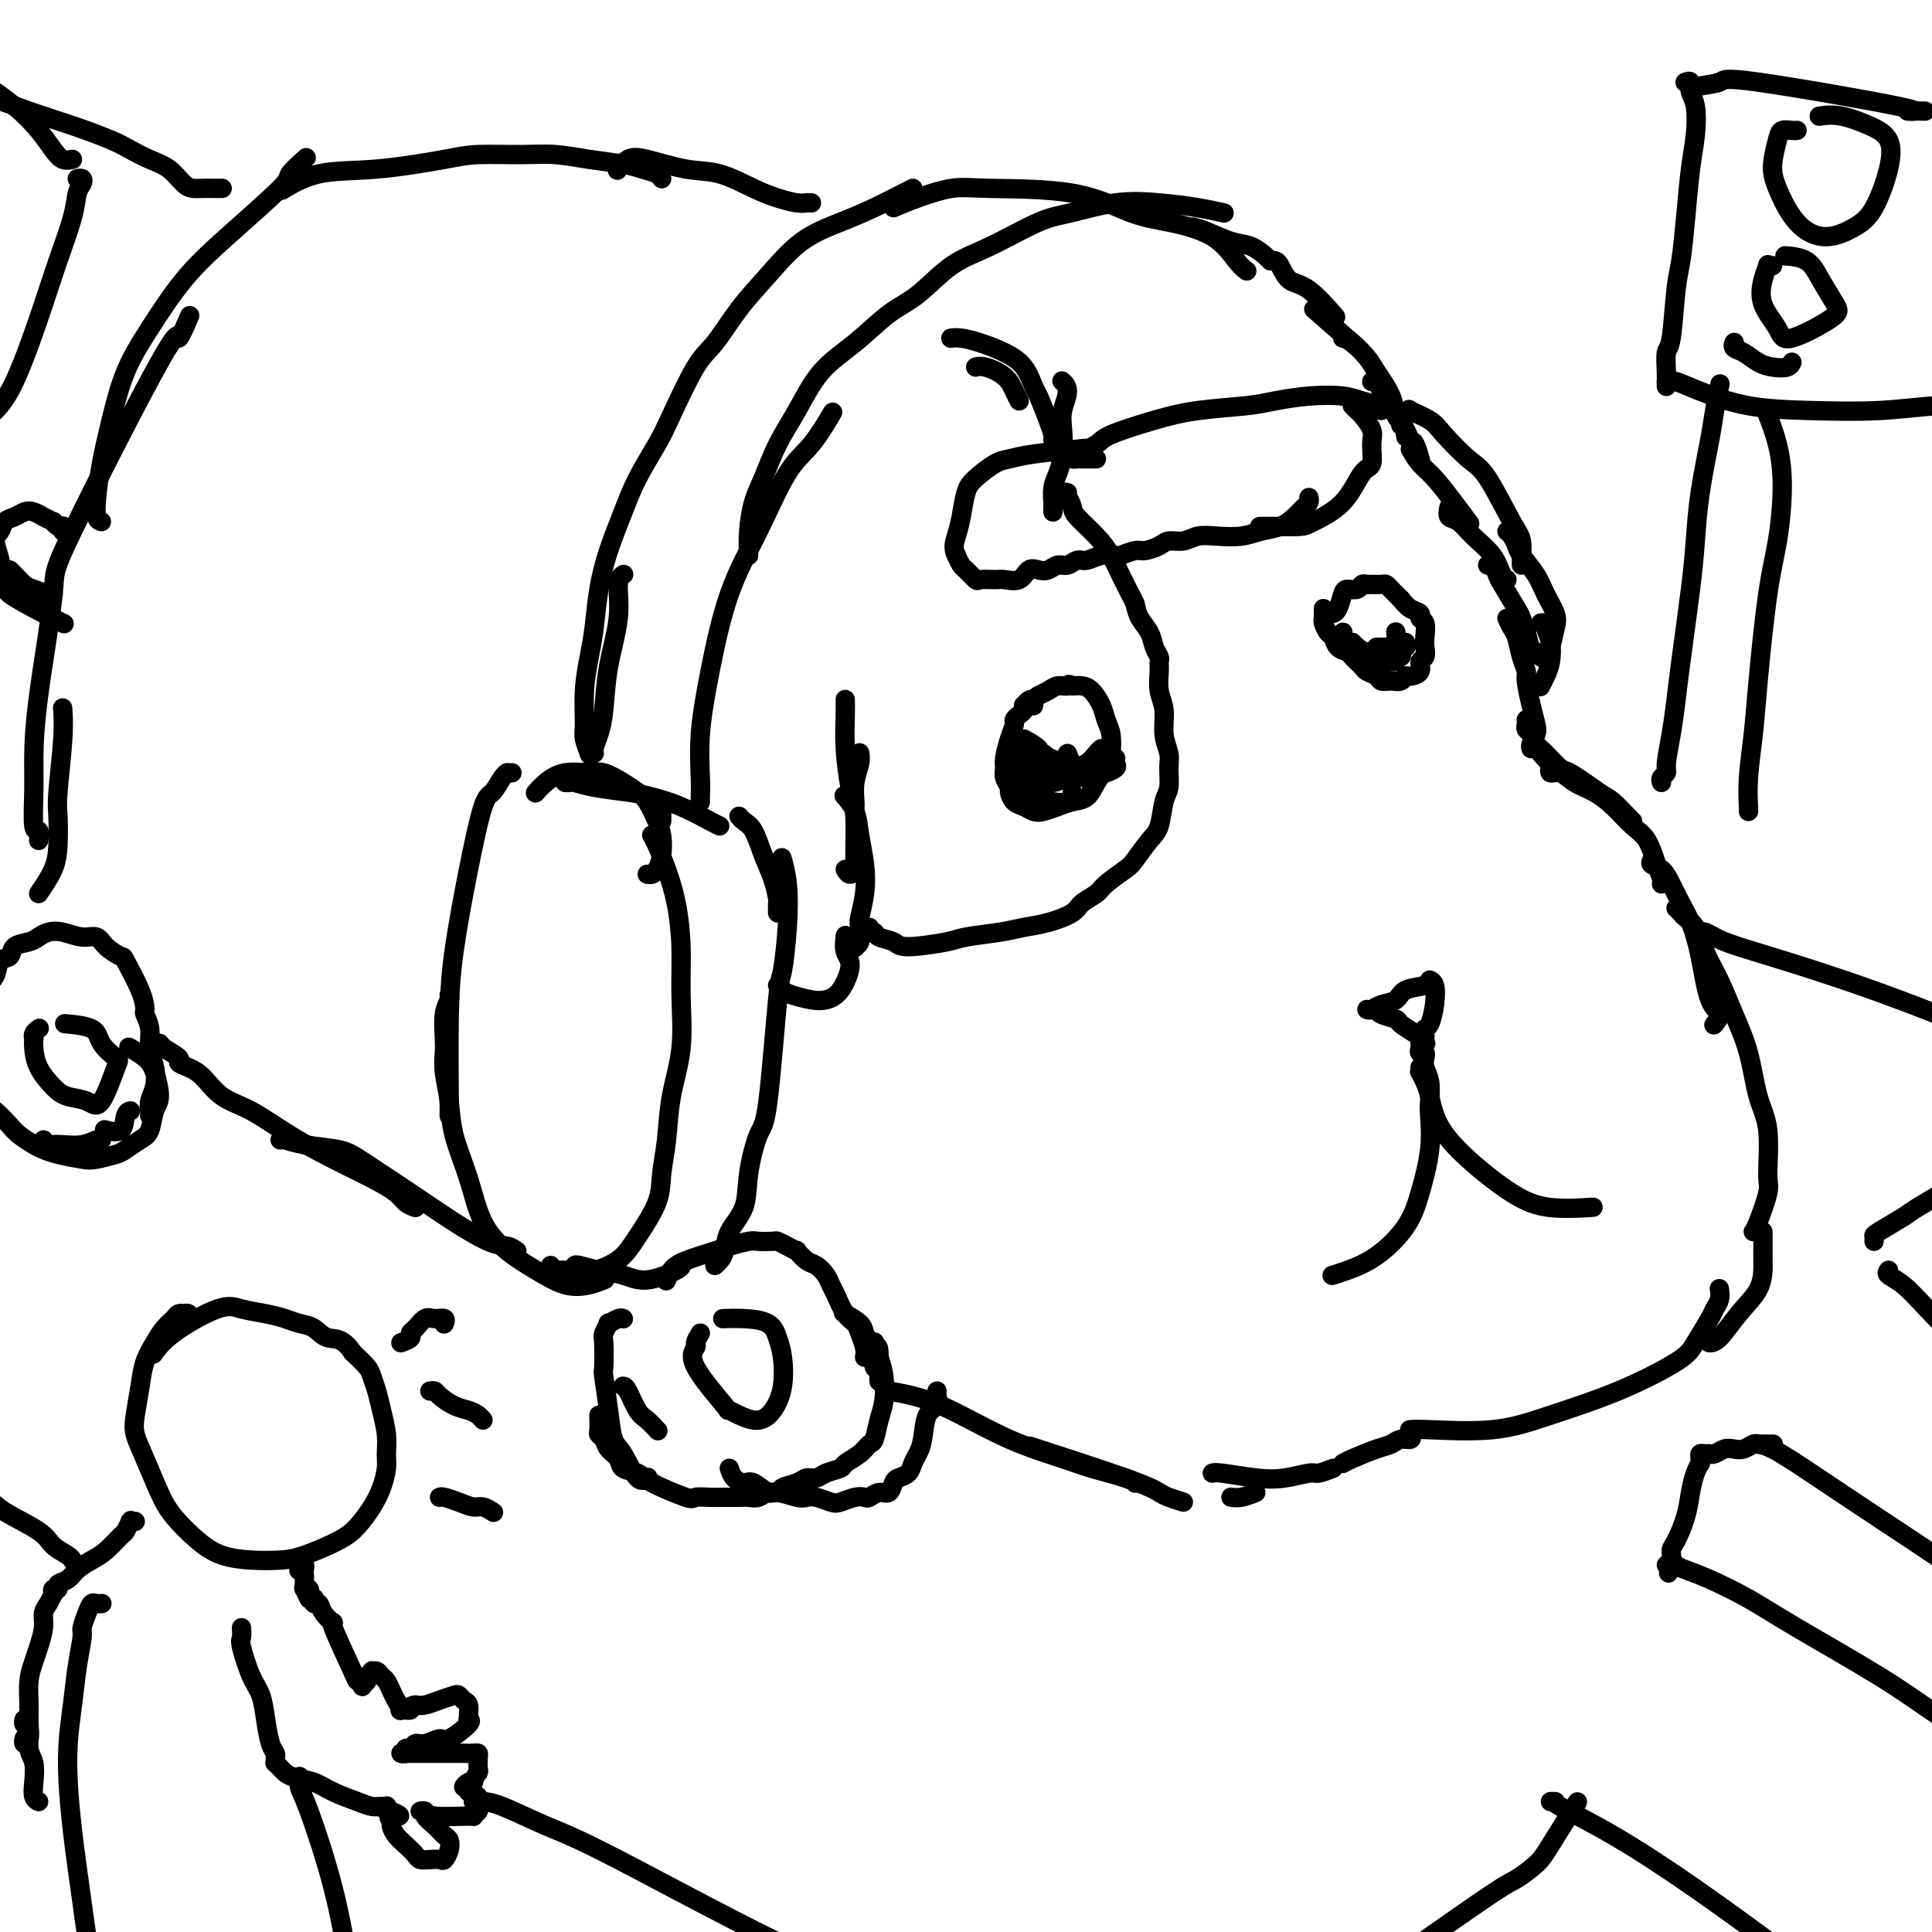 <svg viewBox='0 0 400 400' version='1.1' xmlns='http://www.w3.org/2000/svg' xmlns:xlink='http://www.w3.org/1999/xlink'><g fill='none' stroke='rgb(0,0,0)' stroke-width='4' stroke-linecap='round' stroke-linejoin='round'><path d='M106,160c-0.440,0.007 -0.880,0.014 -1,0c-0.120,-0.014 0.078,-0.050 0,0c-0.078,0.050 -0.434,0.186 -1,1c-0.566,0.814 -1.343,2.307 -2,3c-0.657,0.693 -1.195,0.584 -2,3c-0.805,2.416 -1.876,7.355 -3,13c-1.124,5.645 -2.301,11.996 -3,17c-0.699,5.004 -0.919,8.661 -1,14c-0.081,5.339 -0.022,12.361 0,16c0.022,3.639 0.006,3.897 0,4c-0.006,0.103 -0.003,0.052 0,0'/><path d='M93,206c0.113,0.216 0.225,0.433 0,1c-0.225,0.567 -0.789,1.486 -1,3c-0.211,1.514 -0.069,3.623 0,5c0.069,1.377 0.066,2.024 0,3c-0.066,0.976 -0.196,2.283 0,4c0.196,1.717 0.718,3.845 1,6c0.282,2.155 0.324,4.337 1,7c0.676,2.663 1.985,5.807 3,9c1.015,3.193 1.734,6.436 3,9c1.266,2.564 3.079,4.449 5,6c1.921,1.551 3.951,2.769 6,4c2.049,1.231 4.116,2.474 6,3c1.884,0.526 3.584,0.334 5,0c1.416,-0.334 2.547,-0.810 3,-1c0.453,-0.190 0.226,-0.095 0,0'/><path d='M114,262c-0.072,0.423 -0.144,0.846 0,1c0.144,0.154 0.502,0.039 1,0c0.498,-0.039 1.134,-0.001 2,0c0.866,0.001 1.963,-0.033 3,0c1.037,0.033 2.015,0.135 3,0c0.985,-0.135 1.976,-0.505 3,-1c1.024,-0.495 2.082,-1.115 3,-2c0.918,-0.885 1.698,-2.035 3,-4c1.302,-1.965 3.127,-4.744 4,-7c0.873,-2.256 0.794,-3.989 1,-6c0.206,-2.011 0.697,-4.299 1,-7c0.303,-2.701 0.419,-5.816 1,-9c0.581,-3.184 1.628,-6.437 2,-10c0.372,-3.563 0.069,-7.437 0,-11c-0.069,-3.563 0.097,-6.815 0,-10c-0.097,-3.185 -0.457,-6.304 -1,-9c-0.543,-2.696 -1.269,-4.970 -2,-7c-0.731,-2.030 -1.466,-3.816 -2,-5c-0.534,-1.184 -0.867,-1.767 -1,-2c-0.133,-0.233 -0.067,-0.117 0,0'/><path d='M134,181c0.339,0.050 0.677,0.101 1,0c0.323,-0.101 0.630,-0.352 1,-1c0.370,-0.648 0.801,-1.693 1,-3c0.199,-1.307 0.165,-2.878 0,-4c-0.165,-1.122 -0.460,-1.797 -1,-3c-0.540,-1.203 -1.325,-2.935 -2,-4c-0.675,-1.065 -1.240,-1.464 -2,-2c-0.760,-0.536 -1.716,-1.210 -3,-2c-1.284,-0.790 -2.898,-1.697 -4,-2c-1.102,-0.303 -1.693,-0.004 -3,0c-1.307,0.004 -3.330,-0.288 -5,0c-1.670,0.288 -2.988,1.154 -4,2c-1.012,0.846 -1.718,1.670 -2,2c-0.282,0.330 -0.141,0.165 0,0'/><path d='M117,162c0.382,0.024 0.764,0.047 1,0c0.236,-0.047 0.325,-0.166 1,0c0.675,0.166 1.935,0.615 4,1c2.065,0.385 4.935,0.706 7,1c2.065,0.294 3.324,0.562 5,1c1.676,0.438 3.769,1.045 6,2c2.231,0.955 4.601,2.257 6,3c1.399,0.743 1.828,0.927 2,1c0.172,0.073 0.086,0.037 0,0'/><path d='M119,262c0.093,-0.095 0.186,-0.190 1,0c0.814,0.190 2.348,0.664 4,1c1.652,0.336 3.423,0.535 5,1c1.577,0.465 2.959,1.197 5,1c2.041,-0.197 4.742,-1.322 6,-2c1.258,-0.678 1.074,-0.908 1,-1c-0.074,-0.092 -0.037,-0.046 0,0'/><path d='M148,262c0.317,-0.288 0.633,-0.575 1,-1c0.367,-0.425 0.784,-0.986 1,-2c0.216,-1.014 0.232,-2.481 1,-4c0.768,-1.519 2.290,-3.091 3,-5c0.710,-1.909 0.610,-4.154 1,-7c0.390,-2.846 1.271,-6.291 2,-8c0.729,-1.709 1.307,-1.681 2,-7c0.693,-5.319 1.503,-15.986 2,-21c0.497,-5.014 0.683,-4.374 1,-6c0.317,-1.626 0.765,-5.518 1,-9c0.235,-3.482 0.255,-6.553 0,-9c-0.255,-2.447 -0.787,-4.271 -1,-5c-0.213,-0.729 -0.106,-0.365 0,0'/><path d='M161,189c-0.017,-0.823 -0.035,-1.645 0,-2c0.035,-0.355 0.122,-0.241 0,-1c-0.122,-0.759 -0.453,-2.389 -1,-4c-0.547,-1.611 -1.310,-3.202 -2,-5c-0.690,-1.798 -1.309,-3.801 -2,-5c-0.691,-1.199 -1.455,-1.592 -2,-2c-0.545,-0.408 -0.870,-0.831 -1,-1c-0.130,-0.169 -0.065,-0.085 0,0'/><path d='M122,156c0.446,0.048 0.892,0.096 1,0c0.108,-0.096 -0.121,-0.337 0,-1c0.121,-0.663 0.592,-1.750 1,-3c0.408,-1.250 0.754,-2.664 1,-5c0.246,-2.336 0.392,-5.593 1,-9c0.608,-3.407 1.678,-6.965 2,-10c0.322,-3.035 -0.106,-5.548 0,-7c0.106,-1.452 0.744,-1.843 1,-2c0.256,-0.157 0.128,-0.078 0,0'/><path d='M122,156c0.115,0.293 0.230,0.586 0,0c-0.230,-0.586 -0.805,-2.050 -1,-3c-0.195,-0.950 -0.011,-1.385 0,-3c0.011,-1.615 -0.150,-4.410 0,-7c0.150,-2.590 0.610,-4.974 1,-7c0.390,-2.026 0.711,-3.694 1,-6c0.289,-2.306 0.546,-5.250 1,-8c0.454,-2.750 1.106,-5.307 2,-8c0.894,-2.693 2.031,-5.523 3,-8c0.969,-2.477 1.770,-4.603 3,-7c1.230,-2.397 2.890,-5.066 4,-7c1.110,-1.934 1.670,-3.133 3,-6c1.330,-2.867 3.430,-7.400 5,-10c1.570,-2.600 2.609,-3.266 4,-5c1.391,-1.734 3.132,-4.536 5,-7c1.868,-2.464 3.862,-4.590 6,-7c2.138,-2.410 4.419,-5.105 7,-7c2.581,-1.895 5.462,-2.991 8,-4c2.538,-1.009 4.732,-1.930 7,-3c2.268,-1.070 4.611,-2.288 6,-3c1.389,-0.712 1.826,-0.918 2,-1c0.174,-0.082 0.087,-0.041 0,0'/><path d='M145,166c0.003,0.044 0.006,0.089 0,0c-0.006,-0.089 -0.019,-0.311 0,-1c0.019,-0.689 0.072,-1.843 0,-4c-0.072,-2.157 -0.267,-5.315 0,-9c0.267,-3.685 0.997,-7.897 2,-13c1.003,-5.103 2.280,-11.099 4,-16c1.720,-4.901 3.884,-8.708 6,-13c2.116,-4.292 4.186,-9.068 6,-12c1.814,-2.932 3.373,-4.020 5,-6c1.627,-1.980 3.322,-4.851 4,-6c0.678,-1.149 0.339,-0.574 0,0'/><path d='M155,115c-0.070,-1.540 -0.141,-3.080 0,-5c0.141,-1.920 0.492,-4.221 1,-6c0.508,-1.779 1.172,-3.036 2,-5c0.828,-1.964 1.819,-4.633 3,-7c1.181,-2.367 2.550,-4.430 4,-7c1.450,-2.570 2.980,-5.647 5,-8c2.020,-2.353 4.531,-3.982 7,-6c2.469,-2.018 4.897,-4.425 7,-6c2.103,-1.575 3.882,-2.319 6,-4c2.118,-1.681 4.576,-4.300 7,-6c2.424,-1.700 4.813,-2.481 8,-4c3.187,-1.519 7.173,-3.777 10,-5c2.827,-1.223 4.495,-1.410 7,-2c2.505,-0.590 5.845,-1.584 9,-2c3.155,-0.416 6.124,-0.256 9,0c2.876,0.256 5.659,0.607 8,1c2.341,0.393 4.240,0.826 5,1c0.760,0.174 0.380,0.087 0,0'/><path d='M185,43c1.448,-0.619 2.895,-1.238 5,-2c2.105,-0.762 4.866,-1.666 7,-2c2.134,-0.334 3.641,-0.097 8,0c4.359,0.097 11.570,0.053 17,1c5.430,0.947 9.081,2.884 12,4c2.919,1.116 5.108,1.409 8,2c2.892,0.591 6.486,1.478 9,3c2.514,1.522 3.946,3.679 5,5c1.054,1.321 1.730,1.806 2,2c0.270,0.194 0.135,0.097 0,0'/><path d='M247,47c0.801,0.212 1.602,0.425 3,1c1.398,0.575 3.394,1.513 5,2c1.606,0.487 2.822,0.522 4,1c1.178,0.478 2.317,1.398 3,2c0.683,0.602 0.909,0.886 1,1c0.091,0.114 0.045,0.057 0,0'/><path d='M214,146c-0.022,0.105 -0.045,0.209 0,0c0.045,-0.209 0.156,-0.733 0,-1c-0.156,-0.267 -0.580,-0.279 -1,0c-0.420,0.279 -0.834,0.849 -1,1c-0.166,0.151 -0.082,-0.115 0,0c0.082,0.115 0.163,0.613 0,1c-0.163,0.387 -0.569,0.663 -1,1c-0.431,0.337 -0.886,0.733 -1,1c-0.114,0.267 0.112,0.403 0,1c-0.112,0.597 -0.562,1.656 -1,3c-0.438,1.344 -0.864,2.975 -1,4c-0.136,1.025 0.018,1.444 0,2c-0.018,0.556 -0.209,1.248 0,2c0.209,0.752 0.819,1.564 1,2c0.181,0.436 -0.065,0.496 0,1c0.065,0.504 0.443,1.453 1,2c0.557,0.547 1.293,0.693 2,1c0.707,0.307 1.387,0.774 2,1c0.613,0.226 1.161,0.209 2,0c0.839,-0.209 1.969,-0.611 3,-1c1.031,-0.389 1.965,-0.763 3,-1c1.035,-0.237 2.173,-0.335 3,-1c0.827,-0.665 1.343,-1.896 2,-3c0.657,-1.104 1.456,-2.080 2,-3c0.544,-0.920 0.833,-1.784 1,-3c0.167,-1.216 0.210,-2.785 0,-4c-0.210,-1.215 -0.675,-2.077 -1,-3c-0.325,-0.923 -0.510,-1.907 -1,-3c-0.490,-1.093 -1.286,-2.294 -2,-3c-0.714,-0.706 -1.347,-0.916 -2,-1c-0.653,-0.084 -1.327,-0.042 -2,0'/><path d='M222,142c-1.058,-0.606 -0.702,-0.122 -1,0c-0.298,0.122 -1.250,-0.118 -2,0c-0.750,0.118 -1.298,0.592 -2,1c-0.702,0.408 -1.559,0.748 -2,1c-0.441,0.252 -0.465,0.414 -1,1c-0.535,0.586 -1.581,1.596 -2,2c-0.419,0.404 -0.209,0.202 0,0'/><path d='M211,158c-0.511,0.355 -1.021,0.711 -1,1c0.021,0.289 0.575,0.512 1,1c0.425,0.488 0.723,1.242 1,2c0.277,0.758 0.533,1.521 1,2c0.467,0.479 1.144,0.675 2,1c0.856,0.325 1.890,0.781 3,1c1.110,0.219 2.298,0.203 3,0c0.702,-0.203 0.920,-0.593 1,-1c0.080,-0.407 0.023,-0.831 0,-1c-0.023,-0.169 -0.011,-0.085 0,0'/><path d='M211,156c-0.094,0.326 -0.188,0.652 0,1c0.188,0.348 0.657,0.717 1,1c0.343,0.283 0.561,0.478 1,1c0.439,0.522 1.098,1.369 2,2c0.902,0.631 2.046,1.045 3,1c0.954,-0.045 1.718,-0.551 2,-1c0.282,-0.449 0.080,-0.843 0,-1c-0.080,-0.157 -0.040,-0.079 0,0'/><path d='M211,156c0.755,0.753 1.510,1.505 2,2c0.490,0.495 0.716,0.731 2,1c1.284,0.269 3.626,0.569 5,1c1.374,0.431 1.781,0.992 3,1c1.219,0.008 3.251,-0.536 4,-1c0.749,-0.464 0.214,-0.847 0,-1c-0.214,-0.153 -0.107,-0.077 0,0'/><path d='M212,153c1.273,0.708 2.545,1.416 3,2c0.455,0.584 0.091,1.042 0,1c-0.091,-0.042 0.091,-0.586 1,0c0.909,0.586 2.545,2.301 4,3c1.455,0.699 2.730,0.383 4,0c1.270,-0.383 2.534,-0.834 3,-1c0.466,-0.166 0.133,-0.047 0,0c-0.133,0.047 -0.067,0.024 0,0'/><path d='M215,155c-0.526,0.231 -1.052,0.462 0,1c1.052,0.538 3.683,1.384 5,2c1.317,0.616 1.320,1.002 2,1c0.680,-0.002 2.038,-0.392 3,-1c0.962,-0.608 1.528,-1.433 2,-2c0.472,-0.567 0.849,-0.876 1,-1c0.151,-0.124 0.075,-0.062 0,0'/><path d='M221,156c0.275,0.761 0.551,1.521 1,2c0.449,0.479 1.073,0.675 2,1c0.927,0.325 2.157,0.777 3,1c0.843,0.223 1.298,0.217 2,0c0.702,-0.217 1.652,-0.646 2,-1c0.348,-0.354 0.094,-0.634 0,-1c-0.094,-0.366 -0.027,-0.819 0,-1c0.027,-0.181 0.013,-0.091 0,0'/><path d='M223,159c0.083,0.423 0.167,0.845 1,1c0.833,0.155 2.417,0.042 3,0c0.583,-0.042 0.167,-0.012 0,0c-0.167,0.012 -0.083,0.006 0,0'/><path d='M274,126c-0.000,0.454 -0.001,0.908 0,1c0.001,0.092 0.003,-0.179 0,0c-0.003,0.179 -0.012,0.806 0,1c0.012,0.194 0.043,-0.047 0,0c-0.043,0.047 -0.162,0.380 0,1c0.162,0.620 0.606,1.527 1,2c0.394,0.473 0.740,0.512 1,1c0.260,0.488 0.436,1.426 1,2c0.564,0.574 1.517,0.783 2,1c0.483,0.217 0.496,0.440 1,1c0.504,0.560 1.500,1.456 2,2c0.500,0.544 0.505,0.735 1,1c0.495,0.265 1.481,0.603 2,1c0.519,0.397 0.572,0.853 1,1c0.428,0.147 1.233,-0.015 2,0c0.767,0.015 1.497,0.207 2,0c0.503,-0.207 0.780,-0.814 1,-1c0.220,-0.186 0.385,0.049 1,0c0.615,-0.049 1.681,-0.382 2,-1c0.319,-0.618 -0.110,-1.521 0,-2c0.110,-0.479 0.757,-0.534 1,-1c0.243,-0.466 0.081,-1.343 0,-2c-0.081,-0.657 -0.080,-1.092 0,-2c0.080,-0.908 0.240,-2.287 0,-3c-0.240,-0.713 -0.879,-0.758 -1,-1c-0.121,-0.242 0.275,-0.681 0,-1c-0.275,-0.319 -1.221,-0.520 -2,-1c-0.779,-0.480 -1.389,-1.240 -2,-2'/><path d='M290,124c-1.174,-1.166 -1.610,-1.580 -2,-2c-0.390,-0.420 -0.735,-0.846 -1,-1c-0.265,-0.154 -0.451,-0.038 -1,0c-0.549,0.038 -1.460,-0.004 -2,0c-0.540,0.004 -0.708,0.055 -1,0c-0.292,-0.055 -0.708,-0.215 -1,0c-0.292,0.215 -0.460,0.804 -1,1c-0.540,0.196 -1.451,0.000 -2,0c-0.549,-0.000 -0.735,0.196 -1,1c-0.265,0.804 -0.610,2.217 -1,3c-0.390,0.783 -0.826,0.938 -1,1c-0.174,0.062 -0.087,0.031 0,0'/><path d='M278,131c0.028,-0.087 0.055,-0.175 0,0c-0.055,0.175 -0.193,0.611 0,1c0.193,0.389 0.716,0.731 1,1c0.284,0.269 0.329,0.464 1,1c0.671,0.536 1.967,1.413 3,2c1.033,0.587 1.804,0.886 2,1c0.196,0.114 -0.182,0.044 0,0c0.182,-0.044 0.925,-0.063 1,0c0.075,0.063 -0.518,0.209 -1,0c-0.482,-0.209 -0.852,-0.774 -1,-1c-0.148,-0.226 -0.074,-0.113 0,0'/><path d='M279,133c0.349,0.332 0.699,0.663 1,1c0.301,0.337 0.555,0.679 1,1c0.445,0.321 1.082,0.622 2,1c0.918,0.378 2.116,0.833 3,1c0.884,0.167 1.453,0.045 2,0c0.547,-0.045 1.070,-0.012 1,0c-0.070,0.012 -0.734,0.003 -1,0c-0.266,-0.003 -0.133,-0.002 0,0'/><path d='M280,134c0.357,-0.122 0.714,-0.243 1,0c0.286,0.243 0.501,0.851 1,1c0.499,0.149 1.283,-0.160 2,0c0.717,0.160 1.369,0.789 2,1c0.631,0.211 1.241,0.005 2,0c0.759,-0.005 1.666,0.191 2,0c0.334,-0.191 0.095,-0.769 0,-1c-0.095,-0.231 -0.048,-0.116 0,0'/><path d='M280,133c0.273,0.306 0.546,0.612 1,1c0.454,0.388 1.088,0.857 2,1c0.912,0.143 2.101,-0.039 3,0c0.899,0.039 1.509,0.299 2,0c0.491,-0.299 0.863,-1.157 1,-2c0.137,-0.843 0.039,-1.669 0,-2c-0.039,-0.331 -0.020,-0.165 0,0'/><path d='M285,134c0.210,-0.002 0.421,-0.004 1,0c0.579,0.004 1.528,0.015 2,0c0.472,-0.015 0.467,-0.056 1,0c0.533,0.056 1.605,0.207 2,0c0.395,-0.207 0.113,-0.774 0,-1c-0.113,-0.226 -0.056,-0.113 0,0'/><path d='M283,209c0.279,0.098 0.558,0.195 1,0c0.442,-0.195 1.047,-0.683 2,-1c0.953,-0.317 2.255,-0.463 3,-1c0.745,-0.537 0.932,-1.464 2,-2c1.068,-0.536 3.018,-0.680 4,-1c0.982,-0.320 0.995,-0.817 1,-1c0.005,-0.183 0.001,-0.052 0,0c-0.001,0.052 -0.001,0.026 0,0'/><path d='M284,209c0.398,-0.087 0.797,-0.174 1,0c0.203,0.174 0.211,0.610 1,1c0.789,0.390 2.358,0.735 3,1c0.642,0.265 0.355,0.449 1,1c0.645,0.551 2.222,1.468 3,2c0.778,0.532 0.758,0.678 1,1c0.242,0.322 0.745,0.818 1,1c0.255,0.182 0.261,0.049 0,0c-0.261,-0.049 -0.789,-0.014 -1,0c-0.211,0.014 -0.106,0.007 0,0'/><path d='M295,215c-0.006,0.084 -0.012,0.169 0,0c0.012,-0.169 0.043,-0.591 0,-1c-0.043,-0.409 -0.159,-0.803 0,-1c0.159,-0.197 0.592,-0.196 1,-1c0.408,-0.804 0.790,-2.411 1,-4c0.210,-1.589 0.249,-3.159 0,-4c-0.249,-0.841 -0.785,-0.955 -1,-1c-0.215,-0.045 -0.107,-0.023 0,0'/><path d='M294,217c-0.111,0.441 -0.222,0.882 0,1c0.222,0.118 0.778,-0.088 1,0c0.222,0.088 0.112,0.471 0,1c-0.112,0.529 -0.225,1.204 0,2c0.225,0.796 0.786,1.712 1,3c0.214,1.288 0.079,2.947 0,4c-0.079,1.053 -0.101,1.500 0,3c0.101,1.500 0.327,4.055 0,7c-0.327,2.945 -1.205,6.281 -2,9c-0.795,2.719 -1.506,4.820 -3,7c-1.494,2.180 -3.772,4.440 -6,6c-2.228,1.560 -4.408,2.420 -6,3c-1.592,0.580 -2.598,0.880 -3,1c-0.402,0.120 -0.201,0.060 0,0'/><path d='M294,221c0.024,0.469 0.048,0.938 0,1c-0.048,0.062 -0.170,-0.282 0,0c0.170,0.282 0.630,1.191 1,2c0.370,0.809 0.650,1.517 1,3c0.350,1.483 0.771,3.742 2,6c1.229,2.258 3.266,4.514 6,7c2.734,2.486 6.166,5.202 9,7c2.834,1.798 5.071,2.676 8,3c2.929,0.324 6.551,0.092 8,0c1.449,-0.092 0.724,-0.046 0,0'/><path d='M264,54c0.278,0.104 0.555,0.207 1,1c0.445,0.793 1.057,2.274 2,3c0.943,0.726 2.215,0.695 4,2c1.785,1.305 4.081,3.944 5,5c0.919,1.056 0.459,0.528 0,0'/><path d='M272,64c3.333,2.917 6.667,5.833 8,7c1.333,1.167 0.667,0.583 0,0'/><path d='M161,204c0.298,0.338 0.597,0.676 1,1c0.403,0.324 0.912,0.634 2,1c1.088,0.366 2.757,0.787 4,1c1.243,0.213 2.060,0.218 3,0c0.940,-0.218 2.003,-0.658 3,-2c0.997,-1.342 1.927,-3.587 2,-5c0.073,-1.413 -0.711,-1.996 -1,-3c-0.289,-1.004 -0.083,-2.430 0,-3c0.083,-0.570 0.041,-0.285 0,0'/><path d='M175,194c0.875,0.837 1.750,1.674 2,2c0.250,0.326 -0.126,0.140 0,0c0.126,-0.140 0.753,-0.233 1,-1c0.247,-0.767 0.116,-2.206 0,-3c-0.116,-0.794 -0.215,-0.943 0,-2c0.215,-1.057 0.744,-3.023 1,-5c0.256,-1.977 0.240,-3.966 0,-6c-0.240,-2.034 -0.703,-4.112 -1,-6c-0.297,-1.888 -0.426,-3.585 -1,-5c-0.574,-1.415 -1.593,-2.547 -2,-3c-0.407,-0.453 -0.204,-0.226 0,0'/><path d='M175,180c0.308,0.501 0.616,1.001 1,1c0.384,-0.001 0.845,-0.504 1,-1c0.155,-0.496 0.003,-0.986 0,-3c-0.003,-2.014 0.143,-5.552 0,-8c-0.143,-2.448 -0.574,-3.805 -1,-6c-0.426,-2.195 -0.846,-5.229 -1,-8c-0.154,-2.771 -0.041,-5.279 0,-7c0.041,-1.721 0.011,-2.656 0,-3c-0.011,-0.344 -0.003,-0.098 0,0c0.003,0.098 0.002,0.049 0,0'/><path d='M177,168c-0.008,-0.403 -0.016,-0.805 0,-1c0.016,-0.195 0.057,-0.182 0,-1c-0.057,-0.818 -0.211,-2.467 0,-4c0.211,-1.533 0.788,-2.951 1,-4c0.212,-1.049 0.061,-1.728 0,-2c-0.061,-0.272 -0.030,-0.136 0,0'/><path d='M278,70c0.543,0.141 1.087,0.283 2,1c0.913,0.717 2.196,2.010 3,3c0.804,0.990 1.130,1.677 2,3c0.870,1.323 2.285,3.282 3,5c0.715,1.718 0.731,3.193 1,4c0.269,0.807 0.791,0.945 1,1c0.209,0.055 0.104,0.028 0,0'/><path d='M284,79c0.356,-0.143 0.712,-0.286 1,0c0.288,0.286 0.508,1.002 1,2c0.492,0.998 1.256,2.278 2,3c0.744,0.722 1.470,0.887 2,2c0.530,1.113 0.866,3.175 1,4c0.134,0.825 0.067,0.412 0,0'/><path d='M290,88c0.332,0.203 0.663,0.405 1,1c0.337,0.595 0.678,1.582 1,2c0.322,0.418 0.625,0.266 1,1c0.375,0.734 0.821,2.352 1,3c0.179,0.648 0.089,0.324 0,0'/><path d='M292,93c0.603,1.048 1.206,2.096 2,3c0.794,0.904 1.780,1.665 3,3c1.220,1.335 2.675,3.244 4,5c1.325,1.756 2.522,3.359 3,4c0.478,0.641 0.239,0.321 0,0'/><path d='M300,105c-0.164,0.799 -0.328,1.597 0,2c0.328,0.403 1.149,0.409 2,1c0.851,0.591 1.731,1.766 3,3c1.269,1.234 2.928,2.527 4,4c1.072,1.473 1.558,3.127 2,4c0.442,0.873 0.841,0.964 1,1c0.159,0.036 0.080,0.018 0,0'/><path d='M308,117c0.317,-0.203 0.634,-0.406 1,0c0.366,0.406 0.780,1.423 1,2c0.220,0.577 0.245,0.716 1,2c0.755,1.284 2.241,3.714 3,5c0.759,1.286 0.791,1.427 1,2c0.209,0.573 0.595,1.577 1,3c0.405,1.423 0.830,3.264 1,4c0.170,0.736 0.085,0.368 0,0'/><path d='M312,128c0.331,0.718 0.662,1.436 1,2c0.338,0.564 0.682,0.975 1,2c0.318,1.025 0.611,2.663 1,4c0.389,1.337 0.876,2.374 1,3c0.124,0.626 -0.114,0.840 0,2c0.114,1.160 0.581,3.267 1,5c0.419,1.733 0.792,3.091 1,4c0.208,0.909 0.252,1.367 0,2c-0.252,0.633 -0.799,1.440 -1,2c-0.201,0.560 -0.058,0.874 0,1c0.058,0.126 0.029,0.063 0,0'/><path d='M316,149c0.025,0.326 0.050,0.652 0,1c-0.050,0.348 -0.175,0.717 0,1c0.175,0.283 0.652,0.481 1,1c0.348,0.519 0.569,1.361 1,2c0.431,0.639 1.072,1.075 2,2c0.928,0.925 2.144,2.339 3,3c0.856,0.661 1.353,0.569 2,1c0.647,0.431 1.443,1.385 2,2c0.557,0.615 0.873,0.890 1,1c0.127,0.110 0.063,0.055 0,0'/><path d='M319,156c1.092,1.266 2.184,2.532 3,3c0.816,0.468 1.357,0.140 3,1c1.643,0.860 4.388,2.910 6,4c1.612,1.090 2.092,1.220 3,2c0.908,0.780 2.244,2.210 3,3c0.756,0.790 0.930,0.940 1,1c0.070,0.060 0.035,0.030 0,0'/><path d='M321,160c0.043,-0.549 0.086,-1.098 0,-1c-0.086,0.098 -0.302,0.843 0,1c0.302,0.157 1.123,-0.274 2,0c0.877,0.274 1.810,1.254 3,2c1.190,0.746 2.637,1.260 4,2c1.363,0.740 2.642,1.707 4,3c1.358,1.293 2.795,2.910 4,4c1.205,1.090 2.179,1.651 3,3c0.821,1.349 1.488,3.485 2,5c0.512,1.515 0.869,2.408 1,3c0.131,0.592 0.038,0.883 0,1c-0.038,0.117 -0.019,0.058 0,0'/><path d='M342,178c-0.179,0.374 -0.357,0.748 0,1c0.357,0.252 1.251,0.383 2,1c0.749,0.617 1.355,1.720 2,3c0.645,1.280 1.330,2.737 2,4c0.670,1.263 1.325,2.332 2,4c0.675,1.668 1.372,3.936 2,7c0.628,3.064 1.189,6.924 2,9c0.811,2.076 1.872,2.367 2,3c0.128,0.633 -0.678,1.610 -1,2c-0.322,0.390 -0.161,0.195 0,0'/><path d='M347,188c0.359,0.339 0.718,0.679 1,1c0.282,0.321 0.487,0.625 1,1c0.513,0.375 1.335,0.823 2,2c0.665,1.177 1.175,3.083 2,5c0.825,1.917 1.966,3.845 3,6c1.034,2.155 1.961,4.539 3,7c1.039,2.461 2.189,5.001 3,8c0.811,2.999 1.283,6.456 2,9c0.717,2.544 1.681,4.174 2,7c0.319,2.826 -0.006,6.848 0,9c0.006,2.152 0.342,2.432 0,4c-0.342,1.568 -1.361,4.422 -2,6c-0.639,1.578 -0.897,1.879 -1,2c-0.103,0.121 -0.052,0.060 0,0'/><path d='M365,255c-0.005,2.400 -0.011,4.801 0,6c0.011,1.199 0.038,1.197 0,2c-0.038,0.803 -0.140,2.411 -1,4c-0.860,1.589 -2.478,3.158 -4,5c-1.522,1.842 -2.948,3.958 -4,5c-1.052,1.042 -1.729,1.012 -2,1c-0.271,-0.012 -0.135,-0.006 0,0'/><path d='M356,267c-0.028,-0.173 -0.056,-0.345 0,0c0.056,0.345 0.195,1.209 0,2c-0.195,0.791 -0.723,1.509 -1,2c-0.277,0.491 -0.303,0.757 -1,2c-0.697,1.243 -2.065,3.465 -3,5c-0.935,1.535 -1.437,2.383 -4,4c-2.563,1.617 -7.188,4.002 -12,6c-4.812,1.998 -9.812,3.607 -14,5c-4.188,1.393 -7.566,2.569 -12,3c-4.434,0.431 -9.925,0.116 -13,0c-3.075,-0.116 -3.736,-0.033 -4,0c-0.264,0.033 -0.132,0.017 0,0'/><path d='M291,86c0.529,-0.377 1.058,-0.753 1,-1c-0.058,-0.247 -0.702,-0.364 0,0c0.702,0.364 2.751,1.211 4,2c1.249,0.789 1.697,1.522 3,3c1.303,1.478 3.459,3.703 5,5c1.541,1.297 2.465,1.668 4,4c1.535,2.332 3.679,6.625 5,9c1.321,2.375 1.818,2.833 2,4c0.182,1.167 0.049,3.045 0,4c-0.049,0.955 -0.014,0.987 0,1c0.014,0.013 0.007,0.006 0,0'/><path d='M312,110c0.319,0.231 0.637,0.462 1,1c0.363,0.538 0.770,1.383 1,2c0.230,0.617 0.283,1.007 1,2c0.717,0.993 2.098,2.591 3,4c0.902,1.409 1.325,2.630 2,4c0.675,1.370 1.604,2.890 2,4c0.396,1.110 0.260,1.810 0,3c-0.260,1.190 -0.644,2.868 -1,4c-0.356,1.132 -0.683,1.716 -1,2c-0.317,0.284 -0.624,0.269 -1,0c-0.376,-0.269 -0.822,-0.791 -1,-1c-0.178,-0.209 -0.089,-0.104 0,0'/><path d='M319,129c0.451,-0.049 0.903,-0.099 1,0c0.097,0.099 -0.160,0.345 0,1c0.160,0.655 0.736,1.717 1,3c0.264,1.283 0.215,2.787 0,4c-0.215,1.213 -0.596,2.134 -1,3c-0.404,0.866 -0.830,1.676 -1,2c-0.170,0.324 -0.085,0.162 0,0'/><path d='M180,192c-0.105,0.448 -0.210,0.895 0,1c0.210,0.105 0.735,-0.133 1,0c0.265,0.133 0.269,0.635 1,1c0.731,0.365 2.190,0.592 3,1c0.810,0.408 0.971,0.996 3,1c2.029,0.004 5.927,-0.575 8,-1c2.073,-0.425 2.321,-0.694 4,-1c1.679,-0.306 4.791,-0.648 7,-1c2.209,-0.352 3.516,-0.713 5,-1c1.484,-0.287 3.144,-0.498 5,-1c1.856,-0.502 3.909,-1.293 5,-2c1.091,-0.707 1.222,-1.328 2,-2c0.778,-0.672 2.204,-1.395 3,-2c0.796,-0.605 0.962,-1.093 2,-2c1.038,-0.907 2.946,-2.231 4,-3c1.054,-0.769 1.253,-0.981 2,-2c0.747,-1.019 2.042,-2.846 3,-4c0.958,-1.154 1.578,-1.634 2,-3c0.422,-1.366 0.645,-3.617 1,-5c0.355,-1.383 0.842,-1.899 1,-3c0.158,-1.101 -0.014,-2.786 0,-4c0.014,-1.214 0.214,-1.957 0,-3c-0.214,-1.043 -0.842,-2.388 -1,-4c-0.158,-1.612 0.155,-3.492 0,-5c-0.155,-1.508 -0.777,-2.644 -1,-4c-0.223,-1.356 -0.048,-2.933 0,-4c0.048,-1.067 -0.032,-1.626 0,-2c0.032,-0.374 0.177,-0.564 0,-1c-0.177,-0.436 -0.676,-1.117 -1,-2c-0.324,-0.883 -0.472,-1.969 -1,-3c-0.528,-1.031 -1.437,-2.009 -2,-3c-0.563,-0.991 -0.782,-1.996 -1,-3'/><path d='M235,125c-0.949,-2.052 -0.822,-1.682 -1,-2c-0.178,-0.318 -0.661,-1.325 -1,-2c-0.339,-0.675 -0.535,-1.020 -1,-2c-0.465,-0.980 -1.199,-2.596 -2,-4c-0.801,-1.404 -1.668,-2.596 -3,-4c-1.332,-1.404 -3.128,-3.021 -4,-4c-0.872,-0.979 -0.818,-1.320 -1,-2c-0.182,-0.680 -0.598,-1.699 -1,-2c-0.402,-0.301 -0.788,0.115 -1,0c-0.212,-0.115 -0.249,-0.762 0,-1c0.249,-0.238 0.786,-0.068 1,0c0.214,0.068 0.107,0.034 0,0'/><path d='M218,106c-0.006,-0.382 -0.012,-0.765 0,-1c0.012,-0.235 0.042,-0.324 0,-1c-0.042,-0.676 -0.156,-1.940 0,-3c0.156,-1.060 0.583,-1.915 1,-3c0.417,-1.085 0.826,-2.400 1,-4c0.174,-1.600 0.113,-3.487 0,-5c-0.113,-1.513 -0.279,-2.654 0,-4c0.279,-1.346 1.003,-2.897 1,-4c-0.003,-1.103 -0.731,-1.759 -1,-2c-0.269,-0.241 -0.077,-0.069 0,0c0.077,0.069 0.038,0.034 0,0'/><path d='M218,91c0.058,-0.226 0.116,-0.451 0,-1c-0.116,-0.549 -0.406,-1.421 -1,-3c-0.594,-1.579 -1.491,-3.866 -2,-5c-0.509,-1.134 -0.629,-1.117 -1,-2c-0.371,-0.883 -0.993,-2.667 -2,-4c-1.007,-1.333 -2.400,-2.213 -4,-3c-1.600,-0.787 -3.408,-1.479 -5,-2c-1.592,-0.521 -2.967,-0.871 -4,-1c-1.033,-0.129 -1.724,-0.037 -2,0c-0.276,0.037 -0.138,0.018 0,0'/><path d='M211,83c-0.301,-0.566 -0.603,-1.132 -1,-2c-0.397,-0.868 -0.890,-2.037 -2,-3c-1.110,-0.963 -2.837,-1.721 -4,-2c-1.163,-0.279 -1.761,-0.080 -2,0c-0.239,0.080 -0.120,0.040 0,0'/><path d='M292,297c0.180,0.449 0.361,0.897 0,1c-0.361,0.103 -1.263,-0.141 -2,0c-0.737,0.141 -1.308,0.665 -2,1c-0.692,0.335 -1.505,0.482 -3,1c-1.495,0.518 -3.672,1.409 -5,2c-1.328,0.591 -1.808,0.883 -2,1c-0.192,0.117 -0.096,0.058 0,0'/><path d='M276,304c-1.158,0.451 -2.317,0.902 -3,1c-0.683,0.098 -0.891,-0.156 -2,0c-1.109,0.156 -3.120,0.721 -5,1c-1.880,0.279 -3.628,0.271 -6,0c-2.372,-0.271 -5.370,-0.804 -7,-1c-1.630,-0.196 -1.894,-0.056 -2,0c-0.106,0.056 -0.053,0.028 0,0'/><path d='M260,309c-1.044,0.422 -2.089,0.844 -3,1c-0.911,0.156 -1.689,0.044 -2,0c-0.311,-0.044 -0.156,-0.022 0,0'/><path d='M245,311c-1.108,-0.352 -2.215,-0.703 -3,-1c-0.785,-0.297 -1.246,-0.538 -2,-1c-0.754,-0.462 -1.800,-1.144 -7,-3c-5.200,-1.856 -14.554,-4.884 -18,-6c-3.446,-1.116 -0.985,-0.319 0,0c0.985,0.319 0.492,0.159 0,0'/><path d='M235,307c0.045,0.063 0.090,0.126 0,0c-0.090,-0.126 -0.314,-0.442 -2,-1c-1.686,-0.558 -4.833,-1.357 -7,-2c-2.167,-0.643 -3.352,-1.129 -6,-2c-2.648,-0.871 -6.758,-2.128 -11,-4c-4.242,-1.872 -8.614,-4.358 -12,-6c-3.386,-1.642 -5.784,-2.440 -8,-3c-2.216,-0.560 -4.251,-0.881 -5,-1c-0.749,-0.119 -0.214,-0.034 0,0c0.214,0.034 0.107,0.017 0,0'/><path d='M227,95c-1.147,-0.001 -2.293,-0.002 -3,0c-0.707,0.002 -0.974,0.009 -1,0c-0.026,-0.009 0.189,-0.032 0,0c-0.189,0.032 -0.784,0.118 -1,0c-0.216,-0.118 -0.054,-0.441 1,-1c1.054,-0.559 3.002,-1.354 4,-2c0.998,-0.646 1.048,-1.143 3,-2c1.952,-0.857 5.808,-2.076 9,-3c3.192,-0.924 5.722,-1.555 9,-2c3.278,-0.445 7.304,-0.705 10,-1c2.696,-0.295 4.064,-0.627 6,-1c1.936,-0.373 4.442,-0.789 7,-1c2.558,-0.211 5.169,-0.218 7,0c1.831,0.218 2.883,0.661 4,1c1.117,0.339 2.299,0.576 3,1c0.701,0.424 0.919,1.037 1,1c0.081,-0.037 0.023,-0.725 0,-1c-0.023,-0.275 -0.012,-0.138 0,0'/><path d='M280,84c0.371,0.384 0.742,0.769 1,1c0.258,0.231 0.404,0.309 1,1c0.596,0.691 1.642,1.994 2,3c0.358,1.006 0.026,1.716 0,3c-0.026,1.284 0.252,3.143 0,4c-0.252,0.857 -1.036,0.713 -2,2c-0.964,1.287 -2.108,4.005 -4,6c-1.892,1.995 -4.531,3.267 -6,4c-1.469,0.733 -1.766,0.929 -3,1c-1.234,0.071 -3.403,0.019 -5,0c-1.597,-0.019 -2.622,-0.005 -3,0c-0.378,0.005 -0.108,0.001 0,0c0.108,-0.001 0.054,-0.001 0,0'/><path d='M271,103c0.070,0.355 0.140,0.711 0,1c-0.140,0.289 -0.490,0.512 -1,1c-0.510,0.488 -1.182,1.241 -2,2c-0.818,0.759 -1.783,1.523 -3,2c-1.217,0.477 -2.685,0.668 -4,1c-1.315,0.332 -2.478,0.806 -4,1c-1.522,0.194 -3.404,0.107 -5,0c-1.596,-0.107 -2.907,-0.235 -4,0c-1.093,0.235 -1.968,0.832 -3,1c-1.032,0.168 -2.221,-0.095 -3,0c-0.779,0.095 -1.149,0.548 -2,1c-0.851,0.452 -2.184,0.905 -3,1c-0.816,0.095 -1.114,-0.167 -2,0c-0.886,0.167 -2.359,0.762 -3,1c-0.641,0.238 -0.451,0.120 -1,0c-0.549,-0.120 -1.838,-0.243 -3,0c-1.162,0.243 -2.198,0.853 -3,1c-0.802,0.147 -1.369,-0.170 -2,0c-0.631,0.170 -1.324,0.828 -2,1c-0.676,0.172 -1.335,-0.143 -2,0c-0.665,0.143 -1.337,0.742 -2,1c-0.663,0.258 -1.317,0.174 -2,0c-0.683,-0.174 -1.395,-0.440 -2,0c-0.605,0.440 -1.103,1.584 -2,2c-0.897,0.416 -2.195,0.105 -3,0c-0.805,-0.105 -1.119,-0.002 -2,0c-0.881,0.002 -2.330,-0.096 -3,0c-0.670,0.096 -0.561,0.387 -1,0c-0.439,-0.387 -1.426,-1.450 -2,-2c-0.574,-0.550 -0.735,-0.586 -1,-1c-0.265,-0.414 -0.632,-1.207 -1,-2'/><path d='M198,115c-0.823,-1.508 -0.379,-2.779 0,-4c0.379,-1.221 0.695,-2.393 1,-4c0.305,-1.607 0.600,-3.649 1,-5c0.400,-1.351 0.906,-2.012 2,-3c1.094,-0.988 2.775,-2.304 4,-3c1.225,-0.696 1.992,-0.771 3,-1c1.008,-0.229 2.256,-0.611 5,-1c2.744,-0.389 6.983,-0.785 9,-1c2.017,-0.215 1.812,-0.250 2,0c0.188,0.250 0.768,0.786 1,1c0.232,0.214 0.116,0.107 0,0'/><path d='M182,286c-0.032,-0.329 -0.064,-0.658 0,-1c0.064,-0.342 0.224,-0.696 0,-1c-0.224,-0.304 -0.831,-0.556 -1,-1c-0.169,-0.444 0.101,-1.079 0,-2c-0.101,-0.921 -0.574,-2.128 -1,-3c-0.426,-0.872 -0.805,-1.409 -1,-2c-0.195,-0.591 -0.206,-1.236 -1,-2c-0.794,-0.764 -2.370,-1.647 -3,-2c-0.630,-0.353 -0.315,-0.177 0,0'/><path d='M179,281c0.095,-0.558 0.191,-1.116 0,-2c-0.191,-0.884 -0.667,-2.096 -1,-3c-0.333,-0.904 -0.522,-1.502 -1,-2c-0.478,-0.498 -1.244,-0.897 -2,-2c-0.756,-1.103 -1.500,-2.910 -2,-4c-0.500,-1.090 -0.755,-1.463 -1,-2c-0.245,-0.537 -0.481,-1.239 -1,-2c-0.519,-0.761 -1.322,-1.580 -2,-2c-0.678,-0.420 -1.233,-0.442 -2,-1c-0.767,-0.558 -1.748,-1.652 -2,-2c-0.252,-0.348 0.223,0.051 0,0c-0.223,-0.051 -1.146,-0.550 -2,-1c-0.854,-0.450 -1.640,-0.849 -2,-1c-0.360,-0.151 -0.295,-0.052 -1,0c-0.705,0.052 -2.181,0.059 -3,0c-0.819,-0.059 -0.983,-0.182 -2,0c-1.017,0.182 -2.889,0.669 -4,1c-1.111,0.331 -1.461,0.506 -3,1c-1.539,0.494 -4.268,1.308 -6,2c-1.732,0.692 -2.466,1.263 -3,2c-0.534,0.737 -0.867,1.639 -1,2c-0.133,0.361 -0.067,0.180 0,0'/><path d='M129,273c0.050,0.034 0.101,0.069 0,0c-0.101,-0.069 -0.353,-0.240 -1,0c-0.647,0.240 -1.690,0.892 -2,1c-0.310,0.108 0.112,-0.327 0,0c-0.112,0.327 -0.759,1.415 -1,2c-0.241,0.585 -0.076,0.668 0,2c0.076,1.332 0.064,3.915 0,5c-0.064,1.085 -0.180,0.674 0,2c0.180,1.326 0.654,4.390 1,7c0.346,2.610 0.562,4.766 1,6c0.438,1.234 1.098,1.546 2,3c0.902,1.454 2.046,4.049 3,5c0.954,0.951 1.718,0.256 2,0c0.282,-0.256 0.080,-0.073 0,0c-0.080,0.073 -0.040,0.037 0,0'/><path d='M124,293c0.026,1.172 0.053,2.344 0,3c-0.053,0.656 -0.185,0.795 0,1c0.185,0.205 0.687,0.474 1,1c0.313,0.526 0.439,1.308 1,2c0.561,0.692 1.559,1.293 2,2c0.441,0.707 0.326,1.520 1,2c0.674,0.480 2.138,0.626 3,1c0.862,0.374 1.121,0.976 3,2c1.879,1.024 5.379,2.471 7,3c1.621,0.529 1.365,0.142 2,0c0.635,-0.142 2.162,-0.037 3,0c0.838,0.037 0.987,0.006 2,0c1.013,-0.006 2.892,0.013 4,0c1.108,-0.013 1.447,-0.059 2,0c0.553,0.059 1.321,0.223 2,0c0.679,-0.223 1.270,-0.834 2,-1c0.730,-0.166 1.599,0.114 2,0c0.401,-0.114 0.332,-0.622 1,-1c0.668,-0.378 2.071,-0.626 3,-1c0.929,-0.374 1.385,-0.873 2,-1c0.615,-0.127 1.390,0.118 2,0c0.610,-0.118 1.056,-0.599 2,-1c0.944,-0.401 2.385,-0.721 3,-1c0.615,-0.279 0.402,-0.518 1,-1c0.598,-0.482 2.006,-1.208 3,-2c0.994,-0.792 1.573,-1.650 2,-2c0.427,-0.350 0.700,-0.193 1,-1c0.300,-0.807 0.627,-2.577 1,-4c0.373,-1.423 0.793,-2.498 1,-4c0.207,-1.502 0.202,-3.429 0,-5c-0.202,-1.571 -0.601,-2.785 -1,-4'/><path d='M182,281c0.083,-3.179 -0.708,-2.125 -1,-2c-0.292,0.125 -0.083,-0.679 0,-1c0.083,-0.321 0.042,-0.161 0,0'/><path d='M151,304c0.235,0.715 0.469,1.430 1,2c0.531,0.570 1.357,0.993 2,1c0.643,0.007 1.103,-0.404 2,0c0.897,0.404 2.231,1.624 3,2c0.769,0.376 0.972,-0.092 2,0c1.028,0.092 2.879,0.744 4,1c1.121,0.256 1.511,0.118 2,0c0.489,-0.118 1.076,-0.214 2,0c0.924,0.214 2.183,0.738 3,1c0.817,0.262 1.191,0.262 2,0c0.809,-0.262 2.052,-0.786 3,-1c0.948,-0.214 1.602,-0.116 2,0c0.398,0.116 0.539,0.252 1,0c0.461,-0.252 1.240,-0.893 2,-1c0.760,-0.107 1.499,0.319 2,0c0.501,-0.319 0.764,-1.384 1,-2c0.236,-0.616 0.445,-0.785 1,-1c0.555,-0.215 1.457,-0.478 2,-1c0.543,-0.522 0.727,-1.305 1,-2c0.273,-0.695 0.633,-1.303 1,-2c0.367,-0.697 0.739,-1.483 1,-3c0.261,-1.517 0.410,-3.766 1,-5c0.590,-1.234 1.622,-1.455 2,-2c0.378,-0.545 0.102,-1.416 0,-2c-0.102,-0.584 -0.029,-0.881 0,-1c0.029,-0.119 0.015,-0.059 0,0'/><path d='M145,276c-0.472,0.789 -0.943,1.578 -1,2c-0.057,0.422 0.301,0.475 0,1c-0.301,0.525 -1.262,1.520 0,4c1.262,2.480 4.748,6.444 6,8c1.252,1.556 0.270,0.703 1,1c0.730,0.297 3.174,1.745 5,2c1.826,0.255 3.036,-0.684 4,-2c0.964,-1.316 1.683,-3.008 2,-5c0.317,-1.992 0.231,-4.285 0,-6c-0.231,-1.715 -0.609,-2.852 -1,-4c-0.391,-1.148 -0.796,-2.308 -2,-3c-1.204,-0.692 -3.209,-0.917 -5,-1c-1.791,-0.083 -3.369,-0.024 -4,0c-0.631,0.024 -0.316,0.012 0,0'/><path d='M129,287c0.241,0.014 0.482,0.029 1,1c0.518,0.971 1.314,2.900 2,4c0.686,1.100 1.262,1.373 2,2c0.738,0.627 1.640,1.608 2,2c0.360,0.392 0.180,0.196 0,0'/><path d='M107,259c-0.580,-0.414 -1.159,-0.828 -2,-1c-0.841,-0.172 -1.943,-0.102 -4,-1c-2.057,-0.898 -5.067,-2.765 -7,-4c-1.933,-1.235 -2.787,-1.837 -6,-4c-3.213,-2.163 -8.784,-5.886 -12,-8c-3.216,-2.114 -4.077,-2.619 -6,-3c-1.923,-0.381 -4.907,-0.638 -7,-1c-2.093,-0.362 -3.294,-0.828 -4,-1c-0.706,-0.172 -0.916,-0.049 -1,0c-0.084,0.049 -0.042,0.025 0,0'/><path d='M86,250c-0.721,-0.263 -1.442,-0.526 -2,-1c-0.558,-0.474 -0.951,-1.159 -2,-2c-1.049,-0.841 -2.752,-1.837 -5,-3c-2.248,-1.163 -5.042,-2.493 -8,-4c-2.958,-1.507 -6.080,-3.191 -9,-5c-2.920,-1.809 -5.638,-3.742 -8,-5c-2.362,-1.258 -4.367,-1.842 -6,-3c-1.633,-1.158 -2.893,-2.891 -4,-4c-1.107,-1.109 -2.061,-1.593 -3,-2c-0.939,-0.407 -1.863,-0.736 -2,-1c-0.137,-0.264 0.513,-0.463 0,-1c-0.513,-0.537 -2.189,-1.412 -3,-2c-0.811,-0.588 -0.757,-0.889 -1,-1c-0.243,-0.111 -0.784,-0.032 -1,0c-0.216,0.032 -0.108,0.016 0,0'/><path d='M31,231c-0.008,-0.466 -0.015,-0.932 0,-1c0.015,-0.068 0.053,0.261 0,0c-0.053,-0.261 -0.195,-1.112 0,-2c0.195,-0.888 0.728,-1.814 1,-3c0.272,-1.186 0.283,-2.631 0,-4c-0.283,-1.369 -0.861,-2.663 -1,-4c-0.139,-1.337 0.162,-2.716 0,-4c-0.162,-1.284 -0.787,-2.472 -1,-3c-0.213,-0.528 -0.014,-0.396 0,-1c0.014,-0.604 -0.155,-1.945 -1,-4c-0.845,-2.055 -2.364,-4.823 -3,-6c-0.636,-1.177 -0.389,-0.764 -1,-1c-0.611,-0.236 -2.078,-1.122 -3,-2c-0.922,-0.878 -1.297,-1.749 -2,-2c-0.703,-0.251 -1.734,0.118 -3,0c-1.266,-0.118 -2.767,-0.723 -4,-1c-1.233,-0.277 -2.199,-0.225 -3,0c-0.801,0.225 -1.437,0.622 -2,1c-0.563,0.378 -1.053,0.738 -2,1c-0.947,0.262 -2.352,0.428 -3,1c-0.648,0.572 -0.541,1.552 -1,2c-0.459,0.448 -1.485,0.364 -2,1c-0.515,0.636 -0.520,1.991 -1,3c-0.480,1.009 -1.435,1.673 -2,2c-0.565,0.327 -0.740,0.318 -1,1c-0.260,0.682 -0.606,2.056 -1,3c-0.394,0.944 -0.838,1.459 -1,2c-0.162,0.541 -0.044,1.107 0,2c0.044,0.893 0.012,2.112 0,3c-0.012,0.888 -0.006,1.444 0,2'/><path d='M-6,217c0.022,2.463 0.576,4.120 1,5c0.424,0.880 0.717,0.984 1,2c0.283,1.016 0.555,2.944 1,4c0.445,1.056 1.064,1.238 2,2c0.936,0.762 2.191,2.102 3,3c0.809,0.898 1.172,1.354 2,2c0.828,0.646 2.121,1.480 3,2c0.879,0.520 1.346,0.724 2,1c0.654,0.276 1.497,0.622 3,1c1.503,0.378 3.666,0.788 5,1c1.334,0.212 1.839,0.224 3,0c1.161,-0.224 2.979,-0.686 4,-1c1.021,-0.314 1.245,-0.480 2,-1c0.755,-0.520 2.042,-1.396 3,-2c0.958,-0.604 1.587,-0.938 2,-2c0.413,-1.062 0.611,-2.852 1,-4c0.389,-1.148 0.969,-1.653 1,-3c0.031,-1.347 -0.486,-3.536 -1,-5c-0.514,-1.464 -1.023,-2.202 -2,-3c-0.977,-0.798 -2.422,-1.657 -3,-2c-0.578,-0.343 -0.289,-0.172 0,0'/><path d='M8,213c0.113,-0.080 0.226,-0.161 0,0c-0.226,0.161 -0.791,0.562 -1,1c-0.209,0.438 -0.061,0.911 0,1c0.061,0.089 0.034,-0.208 0,0c-0.034,0.208 -0.077,0.919 0,2c0.077,1.081 0.274,2.531 1,4c0.726,1.469 1.981,2.957 3,4c1.019,1.043 1.803,1.641 3,2c1.197,0.359 2.808,0.480 4,1c1.192,0.520 1.967,1.439 3,0c1.033,-1.439 2.325,-5.237 3,-7c0.675,-1.763 0.733,-1.492 0,-2c-0.733,-0.508 -2.258,-1.796 -3,-3c-0.742,-1.204 -0.700,-2.324 -2,-3c-1.300,-0.676 -3.943,-0.907 -5,-1c-1.057,-0.093 -0.529,-0.046 0,0'/><path d='M9,236c0.344,0.420 0.687,0.841 1,1c0.313,0.159 0.595,0.057 1,0c0.405,-0.057 0.932,-0.068 2,0c1.068,0.068 2.678,0.214 4,0c1.322,-0.214 2.356,-0.788 3,-1c0.644,-0.212 0.898,-0.060 1,0c0.102,0.060 0.051,0.030 0,0'/><path d='M22,234c-0.317,-0.083 -0.635,-0.166 0,0c0.635,0.166 2.222,0.581 3,0c0.778,-0.581 0.748,-2.156 1,-3c0.252,-0.844 0.786,-0.955 1,-1c0.214,-0.045 0.107,-0.022 0,0'/><path d='M168,42c-0.458,0.005 -0.917,0.011 -1,0c-0.083,-0.011 0.209,-0.038 0,0c-0.209,0.038 -0.919,0.142 -2,0c-1.081,-0.142 -2.533,-0.528 -4,-1c-1.467,-0.472 -2.949,-1.028 -5,-2c-2.051,-0.972 -4.673,-2.358 -7,-3c-2.327,-0.642 -4.361,-0.539 -7,-1c-2.639,-0.461 -5.883,-1.484 -8,-2c-2.117,-0.516 -3.109,-0.523 -4,0c-0.891,0.523 -1.683,1.578 -2,2c-0.317,0.422 -0.158,0.211 0,0'/><path d='M137,37c-0.160,-0.334 -0.320,-0.668 -1,-1c-0.680,-0.332 -1.882,-0.663 -3,-1c-1.118,-0.337 -2.154,-0.679 -4,-1c-1.846,-0.321 -4.502,-0.620 -7,-1c-2.498,-0.380 -4.838,-0.841 -7,-1c-2.162,-0.159 -4.147,-0.018 -7,0c-2.853,0.018 -6.573,-0.089 -9,0c-2.427,0.089 -3.562,0.375 -7,1c-3.438,0.625 -9.179,1.590 -14,2c-4.821,0.410 -8.721,0.264 -12,1c-3.279,0.736 -5.937,2.353 -7,3c-1.063,0.647 -0.532,0.323 0,0'/><path d='M8,185c1.157,-1.709 2.314,-3.418 3,-5c0.686,-1.582 0.902,-3.038 1,-5c0.098,-1.962 0.079,-4.432 0,-6c-0.079,-1.568 -0.217,-2.235 0,-5c0.217,-2.765 0.789,-7.629 1,-11c0.211,-3.371 0.060,-5.249 0,-6c-0.060,-0.751 -0.030,-0.376 0,0'/><path d='M8,174c0.114,-0.904 0.227,-1.808 0,-2c-0.227,-0.192 -0.795,0.330 -1,-1c-0.205,-1.330 -0.047,-4.510 0,-7c0.047,-2.490 -0.018,-4.290 0,-7c0.018,-2.710 0.118,-6.329 1,-13c0.882,-6.671 2.545,-16.395 3,-21c0.455,-4.605 -0.298,-4.093 4,-13c4.298,-8.907 13.647,-27.233 18,-35c4.353,-7.767 3.710,-4.976 4,-5c0.290,-0.024 1.511,-2.864 2,-4c0.489,-1.136 0.244,-0.568 0,0'/><path d='M21,108c-0.404,-0.127 -0.808,-0.253 -1,-1c-0.192,-0.747 -0.171,-2.113 0,-4c0.171,-1.887 0.493,-4.295 1,-7c0.507,-2.705 1.199,-5.708 2,-9c0.801,-3.292 1.712,-6.871 3,-10c1.288,-3.129 2.955,-5.806 5,-9c2.045,-3.194 4.468,-6.905 7,-10c2.532,-3.095 5.173,-5.572 9,-9c3.827,-3.428 8.840,-7.805 11,-10c2.160,-2.195 1.466,-2.206 2,-3c0.534,-0.794 2.295,-2.370 3,-3c0.705,-0.630 0.352,-0.315 0,0'/><path d='M13,110c-0.021,-0.414 -0.042,-0.828 0,-1c0.042,-0.172 0.147,-0.103 0,0c-0.147,0.103 -0.545,0.239 -1,0c-0.455,-0.239 -0.965,-0.852 -1,-1c-0.035,-0.148 0.405,0.170 0,0c-0.405,-0.170 -1.655,-0.827 -2,-1c-0.345,-0.173 0.216,0.138 0,0c-0.216,-0.138 -1.209,-0.724 -2,-1c-0.791,-0.276 -1.380,-0.242 -2,0c-0.620,0.242 -1.273,0.690 -2,1c-0.727,0.310 -1.529,0.480 -2,1c-0.471,0.520 -0.609,1.390 -1,2c-0.391,0.610 -1.033,0.958 -1,2c0.033,1.042 0.741,2.776 1,4c0.259,1.224 0.069,1.936 1,3c0.931,1.064 2.981,2.479 4,3c1.019,0.521 1.005,0.149 1,0c-0.005,-0.149 -0.003,-0.074 0,0'/><path d='M2,118c0.235,0.218 0.469,0.437 1,1c0.531,0.563 1.358,1.471 2,2c0.642,0.529 1.100,0.678 2,1c0.900,0.322 2.242,0.818 3,1c0.758,0.182 0.931,0.052 1,0c0.069,-0.052 0.035,-0.026 0,0'/><path d='M2,123c0.180,-0.431 0.360,-0.861 0,-1c-0.360,-0.139 -1.262,0.014 0,1c1.262,0.986 4.686,2.804 7,4c2.314,1.196 3.518,1.770 4,2c0.482,0.230 0.241,0.115 0,0'/><path d='M137,168c0.000,0.022 0.000,0.045 0,0c0.000,-0.045 0.000,-0.156 0,0c0.000,0.156 0.000,0.581 0,1c0.000,0.419 0.000,0.834 0,1c0.000,0.166 0.000,0.083 0,0'/><path d='M344,162c-0.120,-0.334 -0.239,-0.668 0,-1c0.239,-0.332 0.837,-0.663 1,-1c0.163,-0.337 -0.107,-0.681 0,-2c0.107,-1.319 0.592,-3.612 1,-6c0.408,-2.388 0.738,-4.870 1,-7c0.262,-2.130 0.455,-3.906 1,-8c0.545,-4.094 1.441,-10.504 2,-15c0.559,-4.496 0.780,-7.076 1,-10c0.220,-2.924 0.437,-6.192 1,-10c0.563,-3.808 1.470,-8.155 2,-11c0.530,-2.845 0.681,-4.189 1,-6c0.319,-1.811 0.805,-4.089 1,-5c0.195,-0.911 0.097,-0.456 0,0'/><path d='M362,168c0.026,0.039 0.051,0.078 0,-1c-0.051,-1.078 -0.179,-3.273 0,-6c0.179,-2.727 0.665,-5.987 1,-9c0.335,-3.013 0.519,-5.780 1,-11c0.481,-5.220 1.260,-12.892 2,-18c0.740,-5.108 1.441,-7.653 2,-11c0.559,-3.347 0.974,-7.495 1,-11c0.026,-3.505 -0.339,-6.367 -1,-9c-0.661,-2.633 -1.617,-5.038 -2,-6c-0.383,-0.962 -0.191,-0.481 0,0'/><path d='M345,79c0.502,-0.143 1.003,-0.286 2,0c0.997,0.286 2.488,1.001 5,2c2.512,0.999 6.043,2.281 10,3c3.957,0.719 8.338,0.873 13,1c4.662,0.127 9.603,0.226 14,0c4.397,-0.226 8.250,-0.779 12,-1c3.750,-0.221 7.397,-0.111 10,1c2.603,1.111 4.162,3.222 5,4c0.838,0.778 0.954,0.222 1,0c0.046,-0.222 0.023,-0.111 0,0'/><path d='M345,80c-0.006,-0.312 -0.013,-0.625 0,-1c0.013,-0.375 0.045,-0.813 0,-2c-0.045,-1.187 -0.167,-3.124 0,-4c0.167,-0.876 0.622,-0.690 1,-3c0.378,-2.310 0.679,-7.116 1,-10c0.321,-2.884 0.661,-3.847 1,-6c0.339,-2.153 0.675,-5.497 1,-9c0.325,-3.503 0.638,-7.167 1,-10c0.362,-2.833 0.773,-4.836 1,-7c0.227,-2.164 0.271,-4.489 0,-6c-0.271,-1.511 -0.856,-2.209 -1,-3c-0.144,-0.791 0.154,-1.674 0,-2c-0.154,-0.326 -0.758,-0.093 -1,0c-0.242,0.093 -0.121,0.047 0,0'/><path d='M350,19c-0.134,-0.348 -0.268,-0.696 1,-1c1.268,-0.304 3.938,-0.565 5,-1c1.062,-0.435 0.517,-1.045 8,0c7.483,1.045 22.996,3.744 29,5c6.004,1.256 2.501,1.069 2,1c-0.501,-0.069 2.000,-0.020 3,0c1.000,0.020 0.500,0.010 0,0'/><path d='M372,27c0.058,-0.007 0.117,-0.015 0,0c-0.117,0.015 -0.409,0.051 -1,0c-0.591,-0.051 -1.483,-0.191 -2,0c-0.517,0.191 -0.661,0.711 -1,2c-0.339,1.289 -0.874,3.345 -1,5c-0.126,1.655 0.157,2.908 1,5c0.843,2.092 2.247,5.023 4,7c1.753,1.977 3.856,3.001 6,3c2.144,-0.001 4.330,-1.025 6,-2c1.670,-0.975 2.825,-1.901 4,-4c1.175,-2.099 2.370,-5.371 3,-8c0.630,-2.629 0.694,-4.613 0,-6c-0.694,-1.387 -2.145,-2.176 -4,-3c-1.855,-0.824 -4.115,-1.683 -6,-2c-1.885,-0.317 -3.396,-0.090 -4,0c-0.604,0.090 -0.302,0.045 0,0'/><path d='M367,55c-0.447,0.060 -0.894,0.119 -1,0c-0.106,-0.119 0.129,-0.417 0,0c-0.129,0.417 -0.623,1.549 -1,3c-0.377,1.451 -0.638,3.223 0,5c0.638,1.777 2.176,3.561 3,5c0.824,1.439 0.935,2.533 3,2c2.065,-0.533 6.083,-2.693 8,-4c1.917,-1.307 1.732,-1.762 1,-3c-0.732,-1.238 -2.011,-3.260 -3,-5c-0.989,-1.740 -1.689,-3.199 -3,-4c-1.311,-0.801 -3.232,-0.943 -4,-1c-0.768,-0.057 -0.384,-0.028 0,0'/><path d='M359,71c0.041,-0.097 0.082,-0.194 0,0c-0.082,0.194 -0.289,0.680 0,1c0.289,0.320 1.072,0.474 2,1c0.928,0.526 2.000,1.423 3,2c1.000,0.577 1.928,0.835 3,1c1.072,0.165 2.289,0.237 3,0c0.711,-0.237 0.918,-0.782 1,-1c0.082,-0.218 0.041,-0.109 0,0'/><path d='M352,193c0.258,-0.079 0.517,-0.159 1,0c0.483,0.159 1.192,0.556 2,1c0.808,0.444 1.717,0.933 5,2c3.283,1.067 8.940,2.710 16,5c7.060,2.290 15.522,5.227 25,9c9.478,3.773 19.974,8.382 31,13c11.026,4.618 22.584,9.243 30,12c7.416,2.757 10.690,3.645 12,4c1.310,0.355 0.655,0.178 0,0'/><path d='M39,273c-0.032,0.113 -0.064,0.226 0,0c0.064,-0.226 0.225,-0.790 0,-1c-0.225,-0.210 -0.837,-0.065 -1,0c-0.163,0.065 0.122,0.050 0,0c-0.122,-0.050 -0.652,-0.135 -1,0c-0.348,0.135 -0.513,0.491 -1,1c-0.487,0.509 -1.297,1.171 -2,2c-0.703,0.829 -1.300,1.824 -2,3c-0.700,1.176 -1.503,2.535 -2,4c-0.497,1.465 -0.688,3.038 -1,5c-0.312,1.962 -0.746,4.312 -1,6c-0.254,1.688 -0.330,2.713 0,4c0.330,1.287 1.066,2.835 2,5c0.934,2.165 2.068,4.948 3,7c0.932,2.052 1.663,3.373 3,5c1.337,1.627 3.281,3.559 5,5c1.719,1.441 3.212,2.391 5,3c1.788,0.609 3.871,0.877 6,1c2.129,0.123 4.303,0.102 6,0c1.697,-0.102 2.916,-0.284 5,-1c2.084,-0.716 5.031,-1.966 7,-3c1.969,-1.034 2.958,-1.851 4,-3c1.042,-1.149 2.136,-2.630 3,-4c0.864,-1.370 1.496,-2.627 2,-4c0.504,-1.373 0.878,-2.860 1,-4c0.122,-1.140 -0.009,-1.933 0,-3c0.009,-1.067 0.159,-2.406 0,-4c-0.159,-1.594 -0.625,-3.441 -1,-5c-0.375,-1.559 -0.657,-2.830 -1,-4c-0.343,-1.170 -0.746,-2.238 -1,-3c-0.254,-0.762 -0.358,-1.218 -1,-2c-0.642,-0.782 -1.821,-1.891 -3,-3'/><path d='M73,280c-2.072,-3.201 -3.753,-2.703 -5,-3c-1.247,-0.297 -2.059,-1.389 -3,-2c-0.941,-0.611 -2.010,-0.742 -3,-1c-0.990,-0.258 -1.899,-0.643 -3,-1c-1.101,-0.357 -2.393,-0.687 -4,-1c-1.607,-0.313 -3.527,-0.609 -5,-1c-1.473,-0.391 -2.498,-0.878 -5,0c-2.502,0.878 -6.481,3.121 -9,5c-2.519,1.879 -3.577,3.394 -4,4c-0.423,0.606 -0.212,0.303 0,0'/><path d='M28,315c-0.415,-0.016 -0.831,-0.031 -1,0c-0.169,0.031 -0.093,0.109 0,0c0.093,-0.109 0.202,-0.405 0,0c-0.202,0.405 -0.715,1.512 -1,2c-0.285,0.488 -0.341,0.358 -1,1c-0.659,0.642 -1.922,2.055 -3,3c-1.078,0.945 -1.973,1.420 -3,2c-1.027,0.580 -2.188,1.265 -3,2c-0.812,0.735 -1.275,1.521 -2,2c-0.725,0.479 -1.711,0.651 -2,1c-0.289,0.349 0.119,0.877 0,1c-0.119,0.123 -0.767,-0.157 -1,0c-0.233,0.157 -0.052,0.751 0,1c0.052,0.249 -0.024,0.151 0,0c0.024,-0.151 0.147,-0.357 0,0c-0.147,0.357 -0.564,1.277 -1,2c-0.436,0.723 -0.891,1.248 -1,2c-0.109,0.752 0.129,1.730 0,3c-0.129,1.270 -0.623,2.832 -1,4c-0.377,1.168 -0.636,1.941 -1,3c-0.364,1.059 -0.833,2.404 -1,4c-0.167,1.596 -0.031,3.443 0,5c0.031,1.557 -0.044,2.823 0,4c0.044,1.177 0.208,2.264 0,3c-0.208,0.736 -0.787,1.121 -1,1c-0.213,-0.121 -0.061,-0.749 0,-1c0.061,-0.251 0.030,-0.126 0,0'/><path d='M50,337c0.046,0.777 0.092,1.553 0,2c-0.092,0.447 -0.323,0.564 0,2c0.323,1.436 1.201,4.192 2,6c0.799,1.808 1.521,2.669 2,4c0.479,1.331 0.717,3.131 1,5c0.283,1.869 0.611,3.806 1,5c0.389,1.194 0.839,1.643 1,2c0.161,0.357 0.032,0.620 0,1c-0.032,0.380 0.034,0.875 0,1c-0.034,0.125 -0.169,-0.122 0,0c0.169,0.122 0.641,0.613 1,1c0.359,0.387 0.606,0.671 1,1c0.394,0.329 0.934,0.705 2,1c1.066,0.295 2.656,0.510 4,1c1.344,0.490 2.441,1.256 4,2c1.559,0.744 3.581,1.466 5,2c1.419,0.534 2.236,0.879 3,1c0.764,0.121 1.476,0.018 2,0c0.524,-0.018 0.859,0.048 1,0c0.141,-0.048 0.089,-0.209 0,0c-0.089,0.209 -0.216,0.787 0,1c0.216,0.213 0.776,0.061 1,0c0.224,-0.061 0.112,-0.030 0,0'/><path d='M81,375c3.401,1.413 0.903,0.945 0,1c-0.903,0.055 -0.211,0.634 0,1c0.211,0.366 -0.061,0.518 0,1c0.061,0.482 0.453,1.292 1,2c0.547,0.708 1.250,1.314 2,2c0.750,0.686 1.549,1.453 2,2c0.451,0.547 0.555,0.873 1,1c0.445,0.127 1.230,0.055 2,0c0.770,-0.055 1.524,-0.094 2,0c0.476,0.094 0.672,0.321 1,0c0.328,-0.321 0.788,-1.189 1,-2c0.212,-0.811 0.177,-1.566 0,-2c-0.177,-0.434 -0.497,-0.547 -1,-1c-0.503,-0.453 -1.189,-1.247 -2,-2c-0.811,-0.753 -1.747,-1.466 -2,-2c-0.253,-0.534 0.179,-0.889 0,-1c-0.179,-0.111 -0.967,0.024 -1,0c-0.033,-0.024 0.689,-0.206 1,0c0.311,0.206 0.212,0.799 2,1c1.788,0.201 5.462,0.008 7,0c1.538,-0.008 0.940,0.167 1,0c0.060,-0.167 0.777,-0.676 1,-1c0.223,-0.324 -0.050,-0.464 0,-1c0.050,-0.536 0.423,-1.468 0,-2c-0.423,-0.532 -1.641,-0.665 -2,-1c-0.359,-0.335 0.141,-0.873 0,-1c-0.141,-0.127 -0.923,0.158 -1,0c-0.077,-0.158 0.549,-0.759 1,-1c0.451,-0.241 0.725,-0.120 1,0'/><path d='M98,369c0.381,-1.503 0.832,-1.762 1,-2c0.168,-0.238 0.052,-0.456 0,-1c-0.052,-0.544 -0.041,-1.414 0,-2c0.041,-0.586 0.113,-0.889 0,-1c-0.113,-0.111 -0.410,-0.030 -1,0c-0.590,0.030 -1.471,0.008 -2,0c-0.529,-0.008 -0.704,-0.002 -2,0c-1.296,0.002 -3.711,0.000 -5,0c-1.289,-0.000 -1.452,0.001 -2,0c-0.548,-0.001 -1.482,-0.004 -2,0c-0.518,0.004 -0.619,0.016 -1,0c-0.381,-0.016 -1.042,-0.061 -1,0c0.042,0.061 0.787,0.228 1,0c0.213,-0.228 -0.104,-0.850 0,-1c0.104,-0.150 0.630,0.173 1,0c0.370,-0.173 0.583,-0.841 1,-1c0.417,-0.159 1.036,0.192 2,0c0.964,-0.192 2.272,-0.927 3,-1c0.728,-0.073 0.874,0.514 2,0c1.126,-0.514 3.231,-2.131 4,-3c0.769,-0.869 0.203,-0.992 0,-1c-0.203,-0.008 -0.044,0.099 0,0c0.044,-0.099 -0.028,-0.406 0,-1c0.028,-0.594 0.156,-1.477 0,-2c-0.156,-0.523 -0.598,-0.686 -1,-1c-0.402,-0.314 -0.765,-0.777 -1,-1c-0.235,-0.223 -0.341,-0.204 -1,0c-0.659,0.204 -1.870,0.593 -3,1c-1.130,0.407 -2.180,0.830 -3,1c-0.820,0.170 -1.410,0.085 -2,0'/><path d='M86,353c-1.803,0.233 -0.812,0.817 -1,1c-0.188,0.183 -1.556,-0.035 -2,0c-0.444,0.035 0.036,0.322 0,0c-0.036,-0.322 -0.587,-1.253 -1,-2c-0.413,-0.747 -0.689,-1.310 -1,-2c-0.311,-0.690 -0.657,-1.506 -1,-2c-0.343,-0.494 -0.684,-0.664 -1,-1c-0.316,-0.336 -0.607,-0.837 -1,-1c-0.393,-0.163 -0.889,0.012 -1,0c-0.111,-0.012 0.162,-0.210 0,0c-0.162,0.210 -0.760,0.828 -1,1c-0.240,0.172 -0.121,-0.102 0,0c0.121,0.102 0.243,0.579 0,1c-0.243,0.421 -0.851,0.787 -1,1c-0.149,0.213 0.162,0.272 0,0c-0.162,-0.272 -0.796,-0.877 -1,-1c-0.204,-0.123 0.023,0.236 -1,-2c-1.023,-2.236 -3.297,-7.067 -4,-9c-0.703,-1.933 0.165,-0.966 0,-1c-0.165,-0.034 -1.364,-1.067 -2,-2c-0.636,-0.933 -0.709,-1.767 -1,-2c-0.291,-0.233 -0.800,0.133 -1,0c-0.200,-0.133 -0.092,-0.767 0,-1c0.092,-0.233 0.169,-0.067 0,0c-0.169,0.067 -0.585,0.033 -1,0'/><path d='M64,331c-1.393,-2.542 -0.377,-1.399 0,-1c0.377,0.399 0.115,0.052 0,0c-0.115,-0.052 -0.083,0.189 0,0c0.083,-0.189 0.218,-0.810 0,-1c-0.218,-0.190 -0.790,0.049 -1,0c-0.210,-0.049 -0.060,-0.388 0,-1c0.060,-0.612 0.030,-1.498 0,-2c-0.030,-0.502 -0.060,-0.619 0,-1c0.060,-0.381 0.208,-1.026 0,-1c-0.208,0.026 -0.774,0.722 -1,1c-0.226,0.278 -0.113,0.139 0,0'/><path d='M83,278c0.863,-0.323 1.725,-0.647 2,-1c0.275,-0.353 -0.038,-0.737 0,-1c0.038,-0.263 0.427,-0.407 1,-1c0.573,-0.593 1.330,-1.637 2,-2c0.670,-0.363 1.252,-0.046 2,0c0.748,0.046 1.663,-0.180 2,0c0.337,0.180 0.096,0.766 0,1c-0.096,0.234 -0.048,0.117 0,0'/><path d='M89,288c0.380,-0.059 0.760,-0.118 1,0c0.240,0.118 0.341,0.414 1,1c0.659,0.586 1.875,1.464 3,2c1.125,0.536 2.157,0.731 3,1c0.843,0.269 1.496,0.611 2,1c0.504,0.389 0.858,0.825 1,1c0.142,0.175 0.071,0.087 0,0'/><path d='M91,310c0.162,-0.081 0.324,-0.162 1,0c0.676,0.162 1.866,0.565 3,1c1.134,0.435 2.211,0.900 3,1c0.789,0.100 1.289,-0.165 2,0c0.711,0.165 1.632,0.762 2,1c0.368,0.238 0.184,0.119 0,0'/><path d='M21,332c0.089,-0.010 0.177,-0.020 0,0c-0.177,0.020 -0.621,0.071 -1,0c-0.379,-0.071 -0.693,-0.265 -1,0c-0.307,0.265 -0.607,0.990 -1,2c-0.393,1.010 -0.880,2.307 -1,3c-0.120,0.693 0.128,0.783 0,2c-0.128,1.217 -0.630,3.563 -1,6c-0.370,2.437 -0.606,4.966 -1,8c-0.394,3.034 -0.947,6.574 -1,11c-0.053,4.426 0.392,9.740 1,15c0.608,5.260 1.378,10.468 2,15c0.622,4.532 1.094,8.390 2,12c0.906,3.610 2.244,6.972 3,9c0.756,2.028 0.930,2.722 1,3c0.070,0.278 0.035,0.139 0,0'/><path d='M62,368c0.026,-0.176 0.052,-0.351 0,0c-0.052,0.351 -0.182,1.230 0,2c0.182,0.770 0.676,1.433 2,5c1.324,3.567 3.479,10.039 5,16c1.521,5.961 2.410,11.413 3,15c0.590,3.587 0.883,5.311 1,6c0.117,0.689 0.059,0.345 0,0'/><path d='M5,357c0.032,-0.533 0.065,-1.067 0,-1c-0.065,0.067 -0.227,0.734 0,1c0.227,0.266 0.845,0.130 1,1c0.155,0.870 -0.151,2.744 0,4c0.151,1.256 0.759,1.892 1,3c0.241,1.108 0.116,2.689 0,4c-0.116,1.311 -0.224,2.353 0,3c0.224,0.647 0.778,0.899 1,1c0.222,0.101 0.111,0.050 0,0'/><path d='M15,323c-0.009,-0.019 -0.018,-0.037 0,0c0.018,0.037 0.062,0.130 0,0c-0.062,-0.130 -0.229,-0.485 -1,-1c-0.771,-0.515 -2.148,-1.192 -3,-2c-0.852,-0.808 -1.181,-1.747 -3,-3c-1.819,-1.253 -5.127,-2.820 -7,-4c-1.873,-1.180 -2.312,-1.971 -3,-2c-0.688,-0.029 -1.625,0.706 -2,1c-0.375,0.294 -0.187,0.147 0,0'/><path d='M98,373c0.372,0.003 0.744,0.007 1,0c0.256,-0.007 0.396,-0.023 1,0c0.604,0.023 1.673,0.085 4,1c2.327,0.915 5.913,2.683 9,4c3.087,1.317 5.677,2.182 15,7c9.323,4.818 25.379,13.589 39,20c13.621,6.411 24.806,10.461 36,15c11.194,4.539 22.399,9.568 31,13c8.601,3.432 14.600,5.266 17,6c2.400,0.734 1.200,0.367 0,0'/><path d='M16,37c0.395,-0.077 0.790,-0.153 1,0c0.210,0.153 0.236,0.536 0,1c-0.236,0.464 -0.733,1.008 -1,2c-0.267,0.992 -0.304,2.432 -1,5c-0.696,2.568 -2.050,6.265 -3,9c-0.950,2.735 -1.495,4.509 -3,9c-1.505,4.491 -3.970,11.699 -6,16c-2.030,4.301 -3.623,5.697 -5,7c-1.377,1.303 -2.536,2.515 -3,3c-0.464,0.485 -0.232,0.242 0,0'/><path d='M15,33c-0.682,0.136 -1.364,0.272 -2,0c-0.636,-0.272 -1.225,-0.952 -2,-2c-0.775,-1.048 -1.735,-2.463 -3,-4c-1.265,-1.537 -2.834,-3.195 -5,-5c-2.166,-1.805 -4.929,-3.755 -7,-5c-2.071,-1.245 -3.449,-1.784 -4,-2c-0.551,-0.216 -0.276,-0.108 0,0'/><path d='M46,39c-0.357,-0.001 -0.714,-0.001 -1,0c-0.286,0.001 -0.502,0.005 -1,0c-0.498,-0.005 -1.280,-0.017 -2,0c-0.720,0.017 -1.379,0.065 -2,0c-0.621,-0.065 -1.205,-0.243 -2,-1c-0.795,-0.757 -1.802,-2.093 -3,-3c-1.198,-0.907 -2.589,-1.386 -4,-2c-1.411,-0.614 -2.842,-1.362 -4,-2c-1.158,-0.638 -2.041,-1.166 -4,-2c-1.959,-0.834 -4.992,-1.975 -8,-3c-3.008,-1.025 -5.992,-1.935 -9,-3c-3.008,-1.065 -6.041,-2.287 -9,-3c-2.959,-0.713 -5.846,-0.918 -7,-1c-1.154,-0.082 -0.577,-0.041 0,0'/><path d='M367,299c0.120,0.000 0.239,0.000 0,0c-0.239,-0.000 -0.837,-0.001 -1,0c-0.163,0.001 0.108,0.004 0,0c-0.108,-0.004 -0.595,-0.015 -1,0c-0.405,0.015 -0.727,0.056 -1,0c-0.273,-0.056 -0.497,-0.207 -1,0c-0.503,0.207 -1.287,0.773 -2,1c-0.713,0.227 -1.357,0.113 -2,0c-0.643,-0.113 -1.286,-0.227 -2,0c-0.714,0.227 -1.498,0.796 -2,1c-0.502,0.204 -0.723,0.045 -1,0c-0.277,-0.045 -0.609,0.025 -1,0c-0.391,-0.025 -0.840,-0.146 -1,0c-0.160,0.146 -0.032,0.558 0,1c0.032,0.442 -0.032,0.913 0,1c0.032,0.087 0.160,-0.212 0,0c-0.160,0.212 -0.607,0.934 -1,2c-0.393,1.066 -0.731,2.474 -1,4c-0.269,1.526 -0.469,3.169 -1,5c-0.531,1.831 -1.394,3.850 -2,5c-0.606,1.150 -0.956,1.432 -1,2c-0.044,0.568 0.219,1.422 0,2c-0.219,0.578 -0.920,0.879 -1,1c-0.080,0.121 0.460,0.060 1,0'/><path d='M346,324c-0.971,3.260 -0.398,0.909 0,0c0.398,-0.909 0.619,-0.377 1,0c0.381,0.377 0.920,0.598 2,1c1.080,0.402 2.701,0.985 5,2c2.299,1.015 5.275,2.462 8,4c2.725,1.538 5.199,3.168 10,6c4.801,2.832 11.927,6.868 17,10c5.073,3.132 8.091,5.361 12,8c3.909,2.639 8.707,5.687 13,8c4.293,2.313 8.079,3.892 10,5c1.921,1.108 1.977,1.745 2,2c0.023,0.255 0.011,0.127 0,0'/><path d='M364,299c0.050,0.006 0.099,0.011 0,0c-0.099,-0.011 -0.348,-0.039 0,0c0.348,0.039 1.291,0.145 3,1c1.709,0.855 4.182,2.458 8,5c3.818,2.542 8.979,6.024 15,10c6.021,3.976 12.903,8.447 19,13c6.097,4.553 11.411,9.187 16,13c4.589,3.813 8.454,6.804 10,8c1.546,1.196 0.773,0.598 0,0'/><path d='M321,373c0.538,0.003 1.076,0.007 1,0c-0.076,-0.007 -0.768,-0.023 1,1c1.768,1.023 5.994,3.087 11,6c5.006,2.913 10.792,6.676 17,11c6.208,4.324 12.839,9.211 18,13c5.161,3.789 8.851,6.482 11,8c2.149,1.518 2.757,1.862 3,2c0.243,0.138 0.122,0.069 0,0'/><path d='M326,374c0.504,-0.808 1.009,-1.615 0,0c-1.009,1.615 -3.530,5.653 -5,8c-1.470,2.347 -1.888,3.002 -3,4c-1.112,0.998 -2.917,2.340 -4,3c-1.083,0.660 -1.446,0.639 -5,3c-3.554,2.361 -10.301,7.103 -13,9c-2.699,1.897 -1.349,0.948 0,0'/><path d='M391,263c-0.237,0.296 -0.475,0.593 0,1c0.475,0.407 1.662,0.926 3,2c1.338,1.074 2.828,2.705 5,5c2.172,2.295 5.025,5.254 8,8c2.975,2.746 6.070,5.278 8,7c1.930,1.722 2.694,2.635 3,3c0.306,0.365 0.153,0.183 0,0'/><path d='M388,257c0.027,-0.392 0.055,-0.784 0,-1c-0.055,-0.216 -0.191,-0.257 1,-1c1.191,-0.743 3.710,-2.189 5,-3c1.290,-0.811 1.351,-0.988 3,-2c1.649,-1.012 4.885,-2.859 8,-5c3.115,-2.141 6.108,-4.576 8,-6c1.892,-1.424 2.683,-1.835 3,-2c0.317,-0.165 0.158,-0.082 0,0'/></g>
</svg>